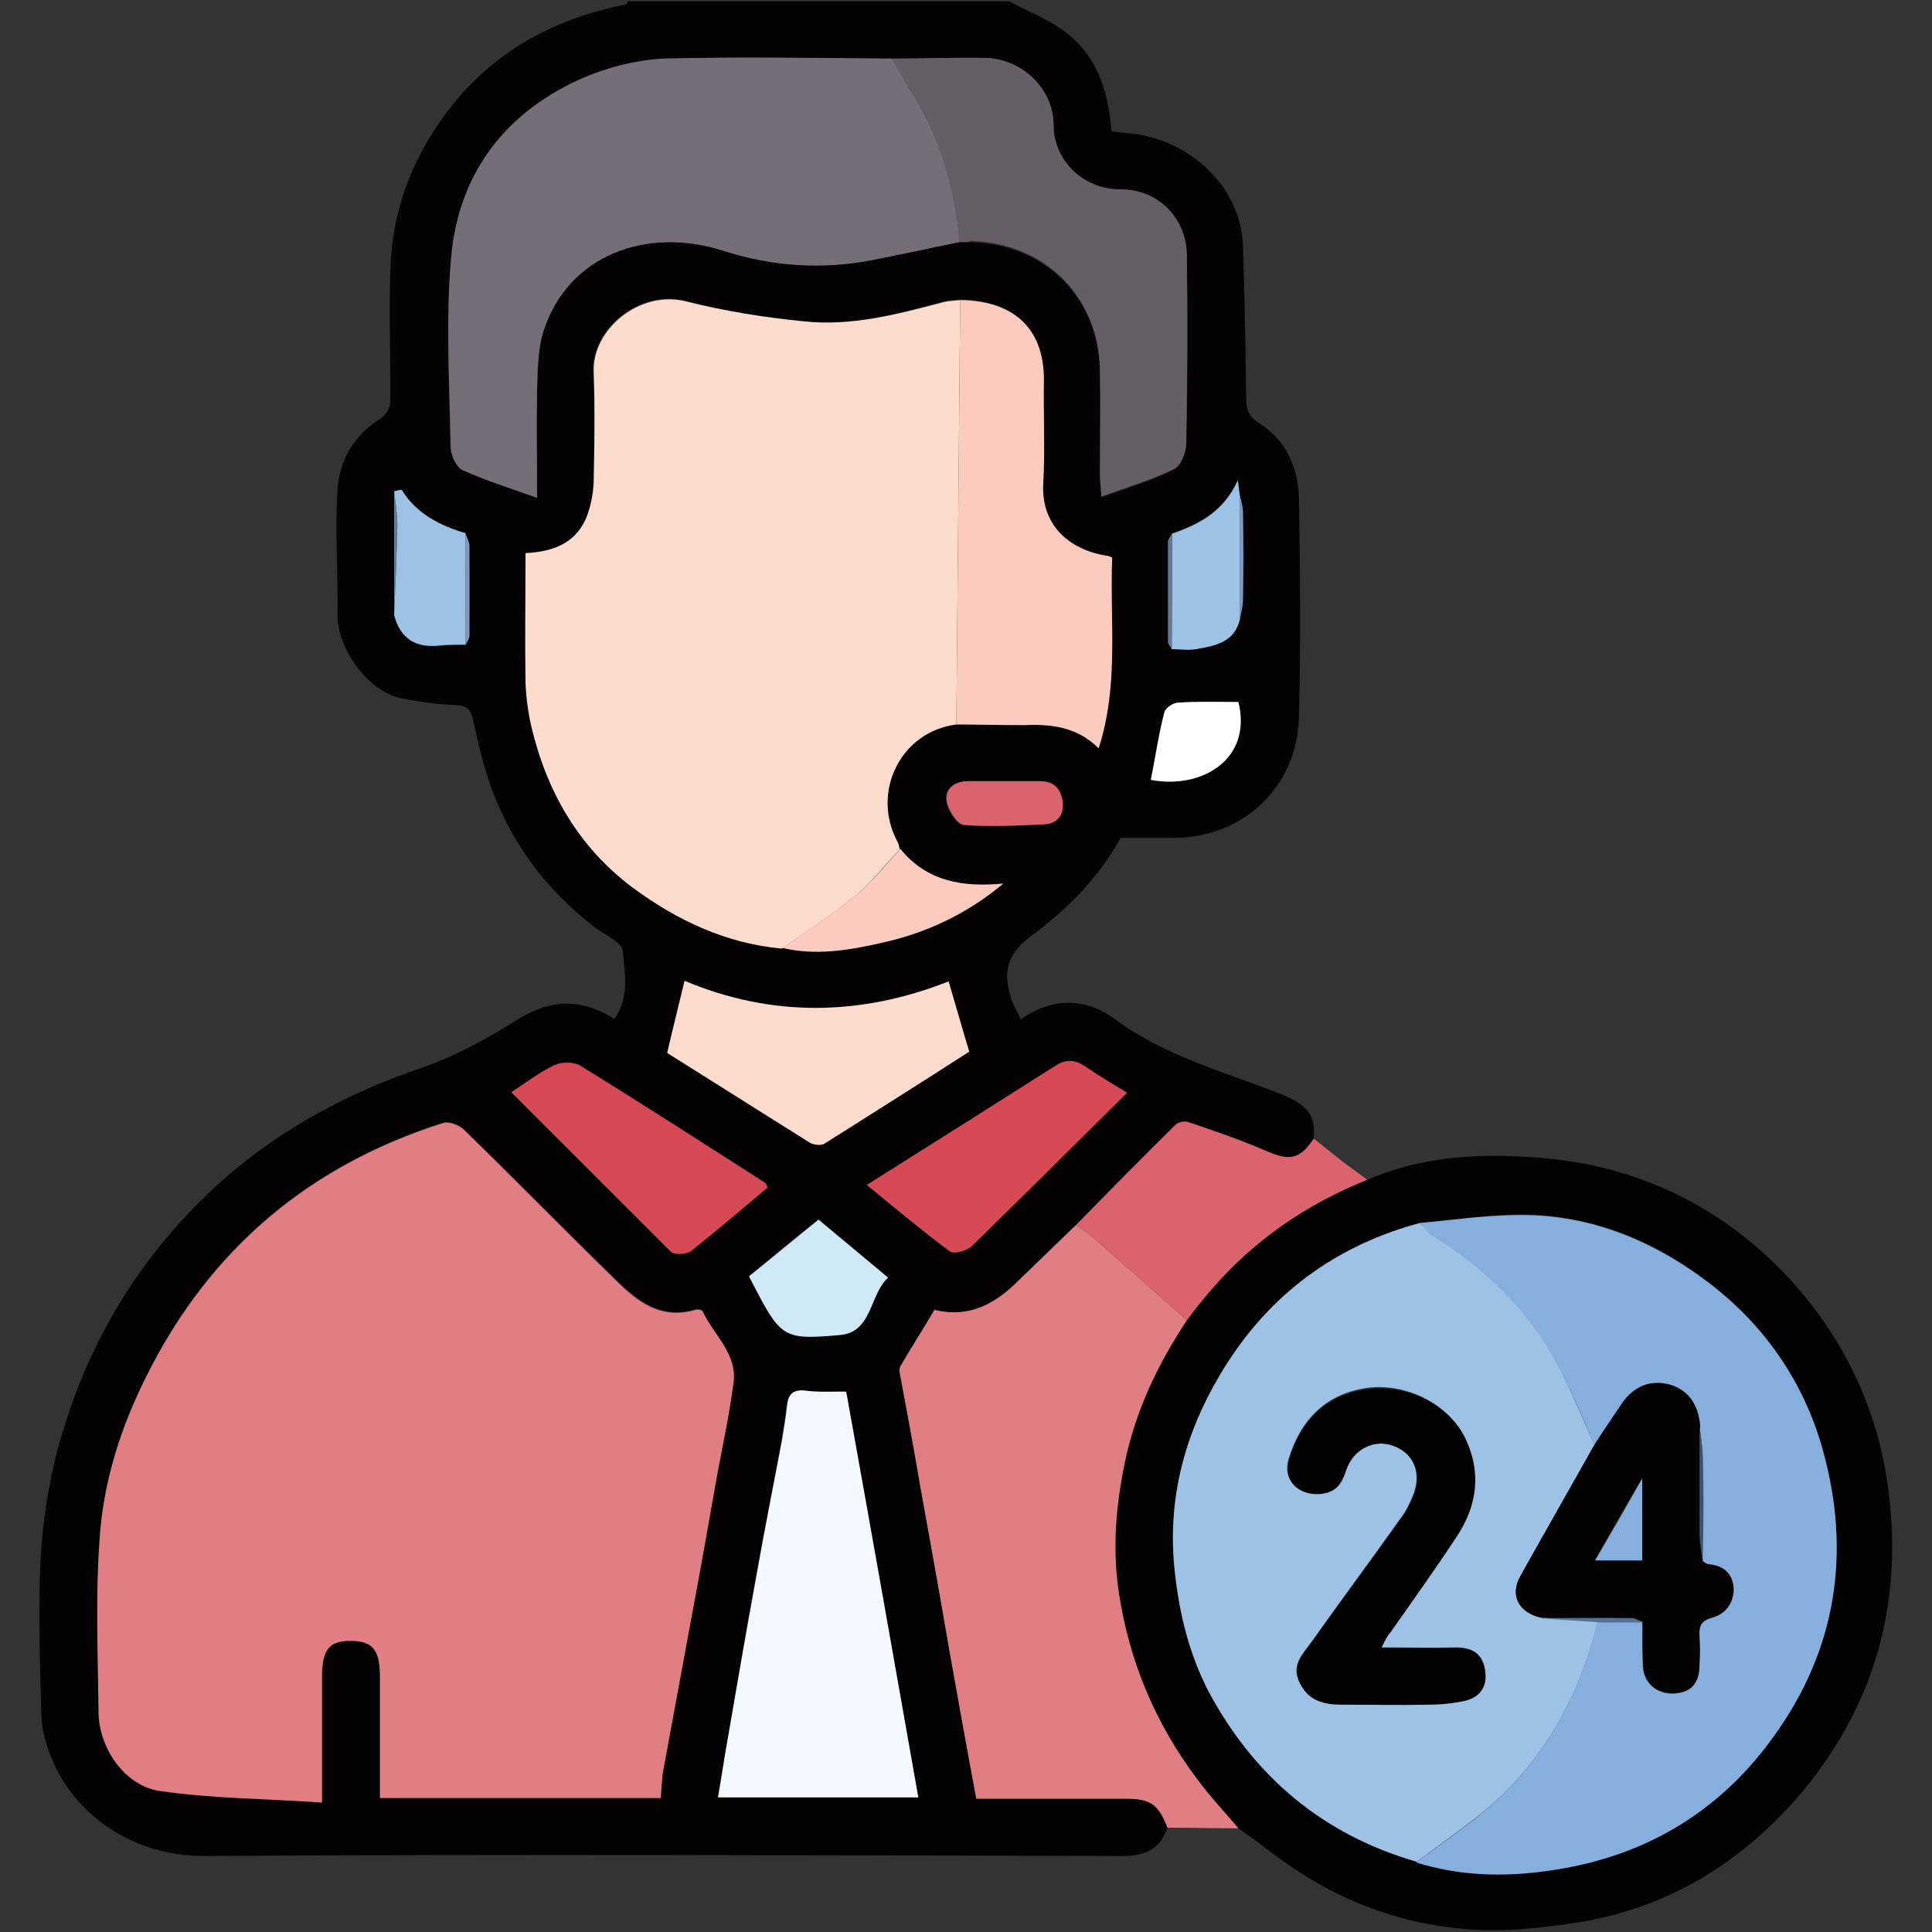 <?xml version="1.0" encoding="utf-8"?>
<!-- Generator: Adobe Illustrator 27.7.0, SVG Export Plug-In . SVG Version: 6.00 Build 0)  -->
<svg version="1.1" id="Layer_1" xmlns="http://www.w3.org/2000/svg" xmlns:xlink="http://www.w3.org/1999/xlink" x="0px" y="0px"
	 viewBox="0 0 30 30" style="enable-background:new 0 0 30 30;" xml:space="preserve">
<rect x="0" y="0" width="30" height="30" fill="#333333" stroke="none"/>
<style type="text/css">
	.st0{fill:#040202;}
	.st1{fill:#030203;}
	.st2{fill:#E07E84;}
	.st3{fill:#DB636E;}
	.st4{fill:#FDDCCE;}
	.st5{fill:#756E78;}
	.st6{fill:#F2F8FD;}
	.st7{fill:#665E66;}
	.st8{fill:#FBCBBF;}
	.st9{fill:#D74954;}
	.st10{fill:#CFEAF6;}
	.st11{fill:#9EC2E6;}
	.st12{fill:#FFFFFF;}
	.st13{fill:#7B9BC5;}
	.st14{fill:#617A9A;}
	.st15{fill:#87AFDD;}
	.st16{fill:#567296;}
	.st17{fill:#3B5373;}
</style>
<g>
	<path class="st0" d="M19.87,16.98c-0.87-0.34-1.78-0.58-2.55-1.15c-0.45-0.33-0.96-0.36-1.47,0c-0.06-0.14-0.14-0.26-0.17-0.4
		c-0.11-0.4,0-0.65,0.35-0.91c0.55-0.41,1.03-0.89,1.37-1.51h0.87c1.03-0.02,1.87-0.78,1.9-1.87c0.03-1.13,0.02-2.26,0-3.39
		c-0.01-0.48-0.19-0.91-0.62-1.18c-0.17-0.11-0.2-0.22-0.2-0.4c-0.01-0.79-0.02-1.57-0.05-2.36c-0.03-0.83-0.68-1.48-1.43-1.68
		c-0.2-0.06-0.41-0.06-0.61-0.09c-0.05-0.65-0.24-1.23-0.81-1.61c-0.24-0.16-0.52-0.27-0.78-0.41H9.75
		C9.74,0.04,9.73,0.06,9.72,0.07C8.59,0.29,7.64,0.81,6.94,1.74C6.43,2.42,6.12,3.19,6.07,4.03c-0.04,0.73,0,1.47-0.01,2.21
		c0,0.09-0.07,0.21-0.15,0.26C5.49,6.76,5.27,7.15,5.24,7.61c-0.04,0.64,0.01,1.28,0,1.92c-0.01,0.54,0.47,1.2,0.98,1.31
		c0.29,0.06,0.58,0.1,0.88,0.11c0.16,0.01,0.21,0.08,0.24,0.21c0.06,0.25,0.11,0.5,0.18,0.74c0.3,1.03,0.88,1.86,1.73,2.51
		c0.15,0.11,0.4,0.22,0.42,0.35c0.03,0.35,0.11,0.73-0.13,1.06c-0.51-0.32-0.99-0.31-1.5,0.01c-0.46,0.29-0.95,0.56-1.46,0.74
		c-1.16,0.39-2.23,0.96-3.14,1.77c-1.26,1.13-2.1,2.52-2.54,4.15c-0.15,0.56-0.24,1.15-0.27,1.73C0.59,25,0.62,25.79,0.64,26.57
		c0,0.14,0.02,0.29,0.06,0.43c0.26,1.03,1.24,1.83,2.49,1.82c4.74-0.03,9.49-0.01,14.24,0c0.35,0,0.58-0.1,0.7-0.44
		c-0.15-0.37-0.26-0.45-0.67-0.45h-2.3c-0.15-0.8-0.29-1.58-0.43-2.37c-0.14-0.82-0.29-1.65-0.44-2.48
		c-0.1-0.59-0.21-1.18-0.32-1.77c-0.01-0.03,0-0.08,0.02-0.11c0.17-0.29,0.35-0.57,0.52-0.86c0.54,0.13,0.94-0.09,1.3-0.45
		c0.3-0.29,0.6-0.58,0.9-0.87c0.51-0.52,1.02-1.04,1.54-1.55c0.04-0.05,0.16-0.07,0.22-0.04c0.41,0.14,0.82,0.28,1.21,0.45
		c0.35,0.15,0.51,0.12,0.72-0.2C20.43,17.31,20.3,17.15,19.87,16.98z M16.21,12.8c-0.42,0.02-0.84,0.05-1.26,0.01
		c-0.1-0.01-0.25-0.24-0.26-0.38c-0.03-0.19,0.13-0.3,0.34-0.3h1.11c0.21,0,0.32,0.11,0.35,0.31C16.52,12.65,16.41,12.79,16.21,12.8
		z M17.87,12.11c0.07-0.35,0.12-0.71,0.21-1.05c0.01-0.07,0.14-0.15,0.21-0.15c0.31-0.02,0.62-0.01,0.94-0.01
		C19.45,11.8,18.65,12.25,17.87,12.11z M19.22,7.46c0.01,0.11,0.02,0.17,0.03,0.22c0.01,0.09,0.05,0.18,0.05,0.27v1.37
		c0,0.1-0.04,0.2-0.05,0.3c-0.09,0.36-0.4,0.4-0.68,0.46c-0.12,0.02-0.25,0-0.38-0.01c-0.02-0.03-0.06-0.07-0.06-0.11V8.43
		c0-0.05,0.04-0.1,0.06-0.15C18.61,8.14,18.99,7.94,19.22,7.46z M7.28,9.88c0,0.04-0.04,0.09-0.06,0.13c-0.12,0.01-0.25,0-0.37,0.02
		c-0.38,0.04-0.63-0.1-0.73-0.47V7.62c0.04,0,0.11-0.03,0.11-0.01c0.23,0.37,0.59,0.55,0.99,0.67C7.24,8.34,7.28,8.4,7.28,8.46
		C7.29,8.93,7.29,9.4,7.28,9.88z M7.18,7.29c-0.1-0.04-0.19-0.24-0.19-0.36C6.98,5.94,6.91,4.94,7.01,3.95
		C7.14,2.66,7.87,1.72,9.07,1.2c0.38-0.16,0.82-0.27,1.23-0.29c1.18-0.03,2.36,0,3.55,0c0.48,0,0.97-0.02,1.46-0.01
		c0.57,0.02,1.05,0.48,1.05,1.05c0,0.52,0.43,1,1.04,1c0.59,0,1.03,0.45,1.03,1.04c0.01,0.96,0.01,1.93-0.01,2.89
		c0,0.14-0.08,0.36-0.19,0.41c-0.34,0.17-0.71,0.28-1.12,0.43c-0.01-0.15-0.03-0.25-0.03-0.35c0-0.54,0.01-1.08,0-1.61
		c-0.02-1.14-0.86-1.97-2-2c-0.06,0-0.12,0-0.18-0.01c-0.45,0.1-0.91,0.2-1.36,0.28c-0.78,0.15-1.55,0.1-2.32-0.14
		c-1.16-0.37-2.4,0.05-2.79,1.28C8.35,5.44,8.35,5.74,8.34,6.03c-0.02,0.54-0.01,1.09-0.01,1.7C7.91,7.57,7.53,7.46,7.18,7.29z
		 M8.26,11.26c-0.06-0.22-0.09-0.45-0.09-0.68c-0.01-0.66-0.01-1.32-0.01-2C8.58,8.57,8.93,8.44,9.1,8.05
		c0.07-0.17,0.11-0.37,0.11-0.56c0.02-0.57,0.03-1.15,0-1.72c-0.03-0.66,0.71-1.28,1.43-1.1c0.6,0.16,1.22,0.25,1.83,0.32
		c0.75,0.08,1.47-0.12,2.18-0.31c0.08-0.02,0.17-0.02,0.25-0.03c0.82,0.01,1.31,0.43,1.3,1.26c0,0.53,0.02,1.05-0.01,1.58
		c-0.04,0.66,0.42,1.04,0.98,1.13c0.02,0.01,0.05,0.02,0.09,0.03c-0.04,0.98,0.11,1.97-0.21,2.96c-0.32-0.33-0.73-0.37-1.15-0.36
		c-0.35,0.01-0.7,0-1.06-0.01c-0.86,0.12-1.33,1.06-0.9,1.83c0.01,0.03,0.02,0.07,0.03,0.11c0.41,0.51,0.97,0.6,1.59,0.54
		c-0.56,0.47-1.19,0.77-1.89,0.92c-0.5,0.11-1.01,0.2-1.52,0.07c-0.88-0.08-1.63-0.44-2.32-0.95C8.99,13.13,8.49,12.27,8.26,11.26z
		 M12.57,17.74c-0.75-0.46-1.49-0.94-2.21-1.39c0.09-0.39,0.18-0.74,0.27-1.12c1.34,0.56,2.73,0.55,4.1,0.01
		c0.11,0.37,0.21,0.72,0.32,1.09c-0.73,0.47-1.49,0.95-2.25,1.43C12.75,17.79,12.63,17.78,12.57,17.74z M13.79,19.83
		c-0.3,0.26-0.24,0.84-0.75,0.89c-0.92,0.08-0.92,0.06-1.41-0.91c0.35-0.29,0.71-0.59,1.08-0.88
		C13.07,19.23,13.41,19.52,13.79,19.83z M8.61,16.54c0.11-0.06,0.3-0.06,0.4,0c0.96,0.6,1.92,1.21,2.87,1.82
		c0.02,0.01,0.02,0.03,0.04,0.07c-0.39,0.32-0.78,0.66-1.18,0.97c-0.08,0.06-0.27,0.07-0.32,0.02c-0.83-0.81-1.65-1.63-2.48-2.46
		C8.17,16.81,8.38,16.64,8.61,16.54z M10.29,27.54c-0.02,0.11-0.02,0.23-0.03,0.37H5.9v-1.92c-0.01-0.39-0.13-0.52-0.46-0.52
		c-0.32,0-0.43,0.13-0.44,0.51v2c-0.86-0.06-1.69-0.06-2.51-0.18c-0.55-0.08-0.95-0.69-0.95-1.24c-0.01-0.9-0.05-1.81,0.01-2.71
		c0.07-0.88,0.34-1.71,0.73-2.5c0.98-1.96,2.52-3.26,4.6-3.92c0.09-0.03,0.25,0.03,0.32,0.1c0.79,0.77,1.56,1.55,2.35,2.32
		c0.34,0.34,0.71,0.64,1.25,0.48c0.03-0.01,0.09,0,0.1,0.02c0.17,0.37,0.55,0.66,0.49,1.11c-0.07,0.47-0.17,0.94-0.25,1.41
		c-0.14,0.74-0.26,1.48-0.4,2.22C10.59,25.91,10.44,26.72,10.29,27.54z M14.25,27.91h-3.11c0.05-0.28,0.1-0.57,0.15-0.85
		c0.15-0.87,0.29-1.74,0.45-2.61c0.13-0.69,0.26-1.37,0.39-2.06c0.03-0.18,0.06-0.36,0.08-0.54c0.01-0.17,0.07-0.26,0.26-0.25
		c0.21,0.02,0.43,0,0.66,0C13.51,23.72,13.88,25.81,14.25,27.91z M15.08,19.35c-0.07,0.07-0.27,0.13-0.34,0.08
		c-0.43-0.32-0.84-0.67-1.28-1.03c1-0.63,1.96-1.24,2.92-1.85c0.17-0.11,0.3-0.1,0.46,0c0.2,0.14,0.41,0.26,0.66,0.41
		C16.68,17.78,15.89,18.57,15.08,19.35z"/>
	<path class="st1" d="M29.33,23.19c-0.15-1.23-0.64-2.3-1.44-3.22c-1.02-1.15-2.32-1.83-3.85-1.98c-0.95-0.09-1.91-0.06-2.81,0.33
		c-0.95,0.38-1.78,0.95-2.45,1.74c-0.12,0.14-0.24,0.29-0.35,0.44c-0.45,0.68-0.79,1.39-0.96,2.19c-0.14,0.67-0.2,1.34-0.1,2.02
		c0.16,1.08,0.57,2.06,1.23,2.93c0.19,0.26,0.42,0.5,0.63,0.75c0.2,0.14,0.4,0.29,0.6,0.44c0.86,0.64,1.83,1.03,2.89,1.12
		c0.59,0.06,1.2-0.01,1.79-0.1c1.44-0.23,2.61-0.98,3.52-2.08C29.11,26.44,29.54,24.91,29.33,23.19z M27.53,26.97
		c-0.85,1.18-2.02,1.87-3.49,2.07c-0.69,0.1-1.37,0.08-2.04-0.13c-1.45-0.42-2.51-1.31-3.22-2.62c-0.31-0.59-0.47-1.23-0.54-1.91
		c-0.13-1.22,0.22-2.32,0.88-3.31c0.71-1.06,1.7-1.75,2.93-2.08c0.47-0.05,0.94-0.11,1.41-0.13c1.15-0.04,2.16,0.36,3.06,1.04
		c0.87,0.66,1.48,1.54,1.78,2.59C28.75,24.1,28.51,25.61,27.53,26.97z"/>
	<path class="st2" d="M19.23,28.39c-0.37,0-0.74-0.01-1.1-0.01c-0.15-0.37-0.26-0.45-0.67-0.45h-2.3c-0.15-0.8-0.29-1.58-0.43-2.37
		c-0.14-0.82-0.29-1.65-0.44-2.48c-0.1-0.59-0.21-1.18-0.32-1.77c-0.01-0.03,0-0.08,0.02-0.11c0.17-0.29,0.35-0.57,0.52-0.86
		c0.54,0.13,0.94-0.09,1.3-0.45c0.3-0.29,0.6-0.58,0.9-0.87c0.1,0.07,0.19,0.13,0.28,0.21c0.48,0.42,0.96,0.85,1.44,1.27
		c-0.45,0.68-0.79,1.39-0.96,2.19c-0.14,0.67-0.2,1.34-0.1,2.02c0.16,1.08,0.57,2.06,1.23,2.93C18.79,27.9,19.02,28.14,19.23,28.39z
		"/>
	<path class="st3" d="M21.23,18.32c-0.95,0.38-1.78,0.95-2.45,1.74c-0.12,0.14-0.24,0.29-0.35,0.44c-0.48-0.42-0.96-0.85-1.44-1.27
		c-0.09-0.08-0.18-0.14-0.28-0.21c0.51-0.52,1.02-1.04,1.54-1.55c0.04-0.05,0.16-0.07,0.22-0.04c0.41,0.14,0.82,0.28,1.21,0.45
		c0.35,0.15,0.51,0.12,0.72-0.2c0.15,0.12,0.29,0.23,0.44,0.35C20.97,18.13,21.1,18.22,21.23,18.32z"/>
	<path class="st2" d="M10.26,27.92c-1.46,0-2.89,0-4.36,0c0-0.38,0-0.76,0-1.13c0-0.26,0-0.53,0-0.79
		c-0.01-0.39-0.12-0.52-0.46-0.52c-0.32,0-0.43,0.13-0.44,0.51c0,0.55,0,1.09,0,1.64c0,0.09,0,0.19,0,0.36
		c-0.86-0.06-1.7-0.06-2.52-0.18c-0.55-0.08-0.95-0.68-0.95-1.23c-0.01-0.91-0.05-1.82,0.02-2.72c0.06-0.87,0.33-1.71,0.73-2.5
		c0.98-1.96,2.52-3.26,4.6-3.92c0.09-0.03,0.24,0.03,0.32,0.1c0.79,0.77,1.56,1.56,2.35,2.33c0.34,0.34,0.71,0.63,1.25,0.47
		c0.03-0.01,0.1,0,0.11,0.02c0.17,0.37,0.54,0.66,0.48,1.11c-0.06,0.47-0.16,0.94-0.25,1.41c-0.13,0.74-0.26,1.48-0.4,2.22
		c-0.15,0.81-0.3,1.63-0.45,2.44C10.28,27.65,10.27,27.77,10.26,27.92z"/>
	<path class="st4" d="M14.85,11.25c-0.87,0.11-1.33,1.06-0.91,1.83c0.02,0.03,0.02,0.07,0.03,0.11c-0.23,0.24-0.44,0.52-0.7,0.73
		c-0.36,0.29-0.75,0.54-1.13,0.81c-0.87-0.08-1.63-0.44-2.32-0.95c-0.84-0.63-1.33-1.49-1.57-2.5c-0.05-0.22-0.08-0.45-0.09-0.68
		c-0.01-0.66,0-1.32,0-2.01C8.58,8.57,8.93,8.44,9.1,8.05C9.17,7.88,9.21,7.68,9.22,7.5c0.01-0.57,0.02-1.15,0-1.72
		c-0.03-0.66,0.71-1.28,1.43-1.1c0.6,0.15,1.21,0.25,1.83,0.31c0.75,0.08,1.46-0.11,2.18-0.3c0.08-0.02,0.17-0.02,0.25-0.03
		C14.89,6.85,14.87,9.05,14.85,11.25z"/>
	<path class="st5" d="M14.9,3.76C14.45,3.85,14,3.95,13.54,4.04c-0.78,0.15-1.55,0.1-2.32-0.15c-1.16-0.37-2.41,0.05-2.79,1.28
		C8.35,5.44,8.35,5.75,8.34,6.04c-0.01,0.54,0,1.08,0,1.69c-0.42-0.15-0.8-0.27-1.16-0.43C7.08,7.25,7,7.06,7,6.93
		C6.98,5.94,6.92,4.94,7.01,3.95C7.14,2.66,7.87,1.72,9.08,1.2c0.38-0.16,0.82-0.27,1.23-0.29c1.18-0.03,2.36-0.01,3.54,0
		c0.09,0.15,0.17,0.3,0.26,0.45C14.59,2.09,14.83,2.9,14.9,3.76z"/>
	<path class="st6" d="M13.14,21.61c0.38,2.11,0.75,4.2,1.12,6.3c-1.02,0-2.04,0-3.11,0c0.05-0.28,0.09-0.57,0.14-0.85
		c0.15-0.87,0.3-1.74,0.46-2.61c0.12-0.69,0.26-1.38,0.39-2.07c0.03-0.18,0.06-0.36,0.08-0.54c0.02-0.17,0.07-0.26,0.26-0.25
		C12.69,21.62,12.9,21.61,13.14,21.61z"/>
	<path class="st7" d="M14.9,3.76c-0.07-0.86-0.31-1.67-0.79-2.4c-0.09-0.14-0.18-0.3-0.26-0.45c0.49,0,0.98-0.02,1.46-0.01
		c0.57,0.02,1.05,0.48,1.05,1.05c0,0.51,0.43,0.99,1.04,0.99c0.59,0,1.03,0.45,1.03,1.04c0.01,0.96,0.01,1.93-0.01,2.89
		c0,0.14-0.08,0.36-0.19,0.41c-0.34,0.17-0.72,0.28-1.13,0.43c-0.01-0.16-0.02-0.26-0.02-0.36c0-0.54,0.01-1.07,0-1.61
		c-0.02-1.14-0.86-1.97-2-2C15.02,3.77,14.96,3.76,14.9,3.76z"/>
	<path class="st8" d="M14.85,11.25c0.02-2.2,0.04-4.39,0.06-6.59c0.82,0.01,1.31,0.43,1.3,1.26c-0.01,0.53,0.02,1.05-0.01,1.58
		c-0.04,0.66,0.41,1.04,0.98,1.13c0.03,0,0.05,0.01,0.09,0.03c-0.04,0.98,0.11,1.97-0.21,2.96c-0.33-0.33-0.73-0.38-1.16-0.36
		C15.55,11.26,15.2,11.25,14.85,11.25z"/>
	<path class="st4" d="M14.73,15.24c0.11,0.37,0.21,0.73,0.32,1.09c-0.73,0.47-1.49,0.95-2.25,1.43c-0.05,0.03-0.17,0.02-0.23-0.02
		c-0.75-0.47-1.49-0.94-2.21-1.39c0.09-0.39,0.18-0.74,0.27-1.12C11.98,15.8,13.36,15.78,14.73,15.24z"/>
	<path class="st9" d="M7.94,16.96c0.23-0.15,0.44-0.31,0.67-0.42c0.11-0.05,0.3-0.05,0.4,0.01c0.96,0.59,1.92,1.21,2.87,1.82
		c0.01,0.01,0.02,0.03,0.04,0.07c-0.39,0.33-0.78,0.66-1.18,0.98c-0.07,0.06-0.27,0.07-0.32,0.02C9.59,18.61,8.77,17.79,7.94,16.96z
		"/>
	<path class="st9" d="M17.5,16.97c-0.82,0.81-1.61,1.6-2.41,2.38c-0.07,0.07-0.28,0.13-0.34,0.08c-0.43-0.32-0.85-0.67-1.29-1.03
		c1-0.63,1.97-1.24,2.93-1.85c0.16-0.1,0.3-0.1,0.46,0.01C17.04,16.69,17.25,16.82,17.5,16.97z"/>
	<path class="st10" d="M11.63,19.82c0.36-0.29,0.72-0.59,1.08-0.88c0.36,0.3,0.71,0.59,1.08,0.9c-0.29,0.26-0.24,0.84-0.74,0.89
		C12.13,20.81,12.13,20.78,11.63,19.82z"/>
	<path class="st8" d="M12.15,14.72c0.38-0.27,0.77-0.52,1.13-0.81c0.26-0.21,0.47-0.48,0.7-0.73c0.41,0.51,0.98,0.6,1.6,0.54
		c-0.56,0.47-1.2,0.77-1.89,0.92C13.17,14.76,12.66,14.84,12.15,14.72z"/>
	<path class="st11" d="M18.2,8.29c0.42-0.15,0.8-0.34,1.02-0.83c0.02,0.12,0.02,0.17,0.03,0.22c0,0.65,0,1.3,0,1.95
		c-0.09,0.35-0.39,0.4-0.68,0.45c-0.12,0.02-0.25,0-0.38,0C18.2,9.48,18.2,8.88,18.2,8.29z"/>
	<path class="st11" d="M6.12,7.63C6.16,7.62,6.23,7.6,6.24,7.61c0.23,0.37,0.59,0.55,0.99,0.67c0,0.58,0,1.15,0,1.73
		c-0.13,0-0.25,0-0.38,0.01c-0.38,0.05-0.63-0.09-0.73-0.47c0.02-0.47,0.04-0.94,0.05-1.4C6.17,7.98,6.14,7.8,6.12,7.63z"/>
	<path class="st12" d="M17.87,12.11c0.07-0.35,0.12-0.7,0.21-1.05c0.02-0.07,0.14-0.15,0.22-0.15c0.31-0.02,0.61-0.01,0.93-0.01
		C19.45,11.8,18.65,12.26,17.87,12.11z"/>
	<path class="st3" d="M15.59,12.13c0.19,0,0.37,0,0.56,0c0.21,0,0.32,0.11,0.35,0.31c0.03,0.21-0.08,0.35-0.28,0.36
		c-0.42,0.02-0.84,0.04-1.25,0.01c-0.11-0.01-0.25-0.24-0.27-0.38c-0.02-0.19,0.13-0.3,0.34-0.3C15.22,12.13,15.4,12.13,15.59,12.13
		z"/>
	<path class="st13" d="M19.25,9.63c0-0.65,0-1.3,0-1.95c0.02,0.09,0.05,0.18,0.05,0.27c0.01,0.46,0.01,0.91,0,1.37
		C19.3,9.42,19.27,9.53,19.25,9.63z"/>
	<path class="st14" d="M6.12,7.63C6.14,7.8,6.17,7.98,6.17,8.16c-0.01,0.47-0.03,0.94-0.05,1.4C6.12,8.92,6.12,8.27,6.12,7.63z"/>
	<path class="st14" d="M18.2,8.29c0,0.6,0,1.19,0,1.79c-0.02-0.04-0.06-0.07-0.06-0.11c0-0.51,0-1.03,0-1.54
		C18.13,8.38,18.18,8.33,18.2,8.29z"/>
	<path class="st13" d="M7.23,10.02c0-0.58,0-1.15,0-1.73C7.25,8.34,7.28,8.4,7.29,8.46c0,0.47,0,0.95,0,1.42
		C7.28,9.93,7.25,9.97,7.23,10.02z"/>
	<path class="st11" d="M23.93,25.12c-0.35-0.08-0.49-0.35-0.32-0.65c0.38-0.68,0.77-1.36,1.15-2.04c-0.21-0.44-0.38-0.9-0.62-1.33
		c-0.45-0.81-1.11-1.43-1.9-1.92c-0.07-0.04-0.12-0.13-0.19-0.19c-1.23,0.33-2.22,1.02-2.93,2.08c-0.66,0.99-1.01,2.09-0.88,3.31
		c0.07,0.68,0.23,1.32,0.54,1.91c0.71,1.31,1.77,2.2,3.22,2.62c0.37-0.28,0.75-0.54,1.11-0.84c0.89-0.77,1.42-1.75,1.7-2.89
		C24.51,25.16,24.22,25.14,23.93,25.12z M22.74,26.4c-0.18,0.04-0.38,0.06-0.57,0.06c-0.45,0.01-0.89,0-1.34,0
		c-0.28,0-0.51-0.05-0.65-0.33c-0.14-0.28,0.05-0.45,0.18-0.63c0.46-0.65,0.93-1.28,1.39-1.93c0.08-0.1,0.14-0.23,0.19-0.35
		c0.14-0.35,0.01-0.66-0.31-0.77c-0.3-0.11-0.63,0.05-0.74,0.38c-0.07,0.22-0.17,0.34-0.41,0.36c-0.34,0.02-0.57-0.22-0.47-0.54
		c0.19-0.62,0.59-1.01,1.22-1.1c0.62-0.08,1.27,0.26,1.52,0.78c0.23,0.51,0.18,1.02-0.12,1.48c-0.34,0.52-0.7,1.02-1.05,1.52
		c-0.05,0.07-0.07,0.14-0.14,0.25c0.42,0,0.79,0.01,1.16,0c0.25,0,0.41,0.09,0.45,0.34C23.09,26.16,22.99,26.34,22.74,26.4z"/>
	<path class="st15" d="M24.76,22.44c-0.2-0.45-0.38-0.91-0.62-1.33c-0.45-0.81-1.11-1.43-1.9-1.92c-0.08-0.05-0.13-0.13-0.19-0.2
		c0.47-0.04,0.94-0.11,1.41-0.12c1.15-0.04,2.16,0.36,3.06,1.04c0.87,0.66,1.48,1.53,1.78,2.59c0.45,1.61,0.22,3.12-0.77,4.48
		c-0.85,1.18-2.03,1.87-3.49,2.07c-0.7,0.1-1.38,0.08-2.05-0.13c0.37-0.28,0.76-0.54,1.11-0.84c0.89-0.77,1.43-1.75,1.7-2.89
		c0.23,0,0.46,0,0.7,0c0,0.23,0,0.47,0.01,0.7c0.02,0.25,0.21,0.41,0.46,0.41c0.28-0.01,0.41-0.14,0.41-0.44
		c0-0.15,0.01-0.29,0-0.44c-0.01-0.17,0.03-0.25,0.21-0.3c0.21-0.06,0.33-0.23,0.32-0.46c-0.02-0.22-0.15-0.34-0.38-0.35
		c-0.03,0-0.06-0.03-0.1-0.05c0-0.54,0.01-1.07,0.01-1.61c0-0.17-0.03-0.34-0.05-0.51c-0.02-0.31-0.17-0.54-0.47-0.63
		c-0.3-0.09-0.55,0.02-0.73,0.27C25.05,21.99,24.91,22.22,24.76,22.44z"/>
	<path class="st0" d="M26.54,24.29c-0.04,0-0.07-0.03-0.1-0.05c-0.01-0.13-0.04-0.26-0.04-0.39c-0.01-0.57,0-1.15,0-1.72
		c-0.03-0.31-0.17-0.54-0.47-0.63c-0.29-0.08-0.55,0.02-0.73,0.28c-0.15,0.21-0.3,0.43-0.44,0.65c-0.38,0.68-0.77,1.36-1.15,2.04
		c-0.17,0.3-0.03,0.57,0.32,0.65h1.41c0.05,0,0.11,0.04,0.17,0.06c0,0.23-0.01,0.47,0.01,0.7c0.01,0.25,0.21,0.41,0.46,0.41
		c0.28-0.01,0.41-0.15,0.41-0.44c0.01-0.15,0.01-0.29,0-0.44c-0.01-0.17,0.03-0.25,0.21-0.3c0.21-0.06,0.33-0.24,0.32-0.46
		C26.9,24.43,26.76,24.31,26.54,24.29z M25.49,24.23h-0.73c0.23-0.41,0.46-0.81,0.73-1.27V24.23z"/>
	<path class="st1" d="M21.45,25.59c0.42,0,0.79,0.01,1.16,0c0.25-0.01,0.41,0.09,0.45,0.34c0.04,0.24-0.06,0.42-0.31,0.48
		c-0.18,0.04-0.38,0.06-0.57,0.06c-0.45,0.01-0.9,0-1.35,0c-0.27,0-0.51-0.06-0.64-0.33c-0.14-0.28,0.05-0.45,0.18-0.64
		c0.46-0.65,0.93-1.28,1.39-1.92c0.08-0.11,0.14-0.23,0.19-0.35c0.14-0.35,0.01-0.66-0.31-0.78c-0.3-0.11-0.63,0.05-0.74,0.39
		c-0.07,0.22-0.17,0.34-0.41,0.36c-0.34,0.02-0.57-0.22-0.47-0.54c0.19-0.62,0.59-1.01,1.22-1.09c0.62-0.08,1.27,0.25,1.52,0.78
		c0.24,0.51,0.18,1.01-0.12,1.48c-0.34,0.52-0.7,1.02-1.05,1.52C21.54,25.4,21.51,25.47,21.45,25.59z"/>
	<path class="st16" d="M23.93,25.13c0.47,0,0.94-0.01,1.41,0c0.06,0,0.11,0.04,0.17,0.06c-0.23,0-0.46,0-0.7,0
		C24.52,25.17,24.22,25.15,23.93,25.13z"/>
	<path class="st17" d="M26.44,24.25c-0.02-0.13-0.04-0.26-0.05-0.39c0-0.57,0-1.15,0-1.72c0.02,0.17,0.05,0.34,0.05,0.51
		C26.46,23.18,26.45,23.71,26.44,24.25z"/>
	<path class="st15" d="M25.5,24.23c-0.24,0-0.47,0-0.73,0c0.24-0.41,0.47-0.81,0.73-1.27C25.5,23.43,25.5,23.81,25.5,24.23z"/>
</g>
</svg>
